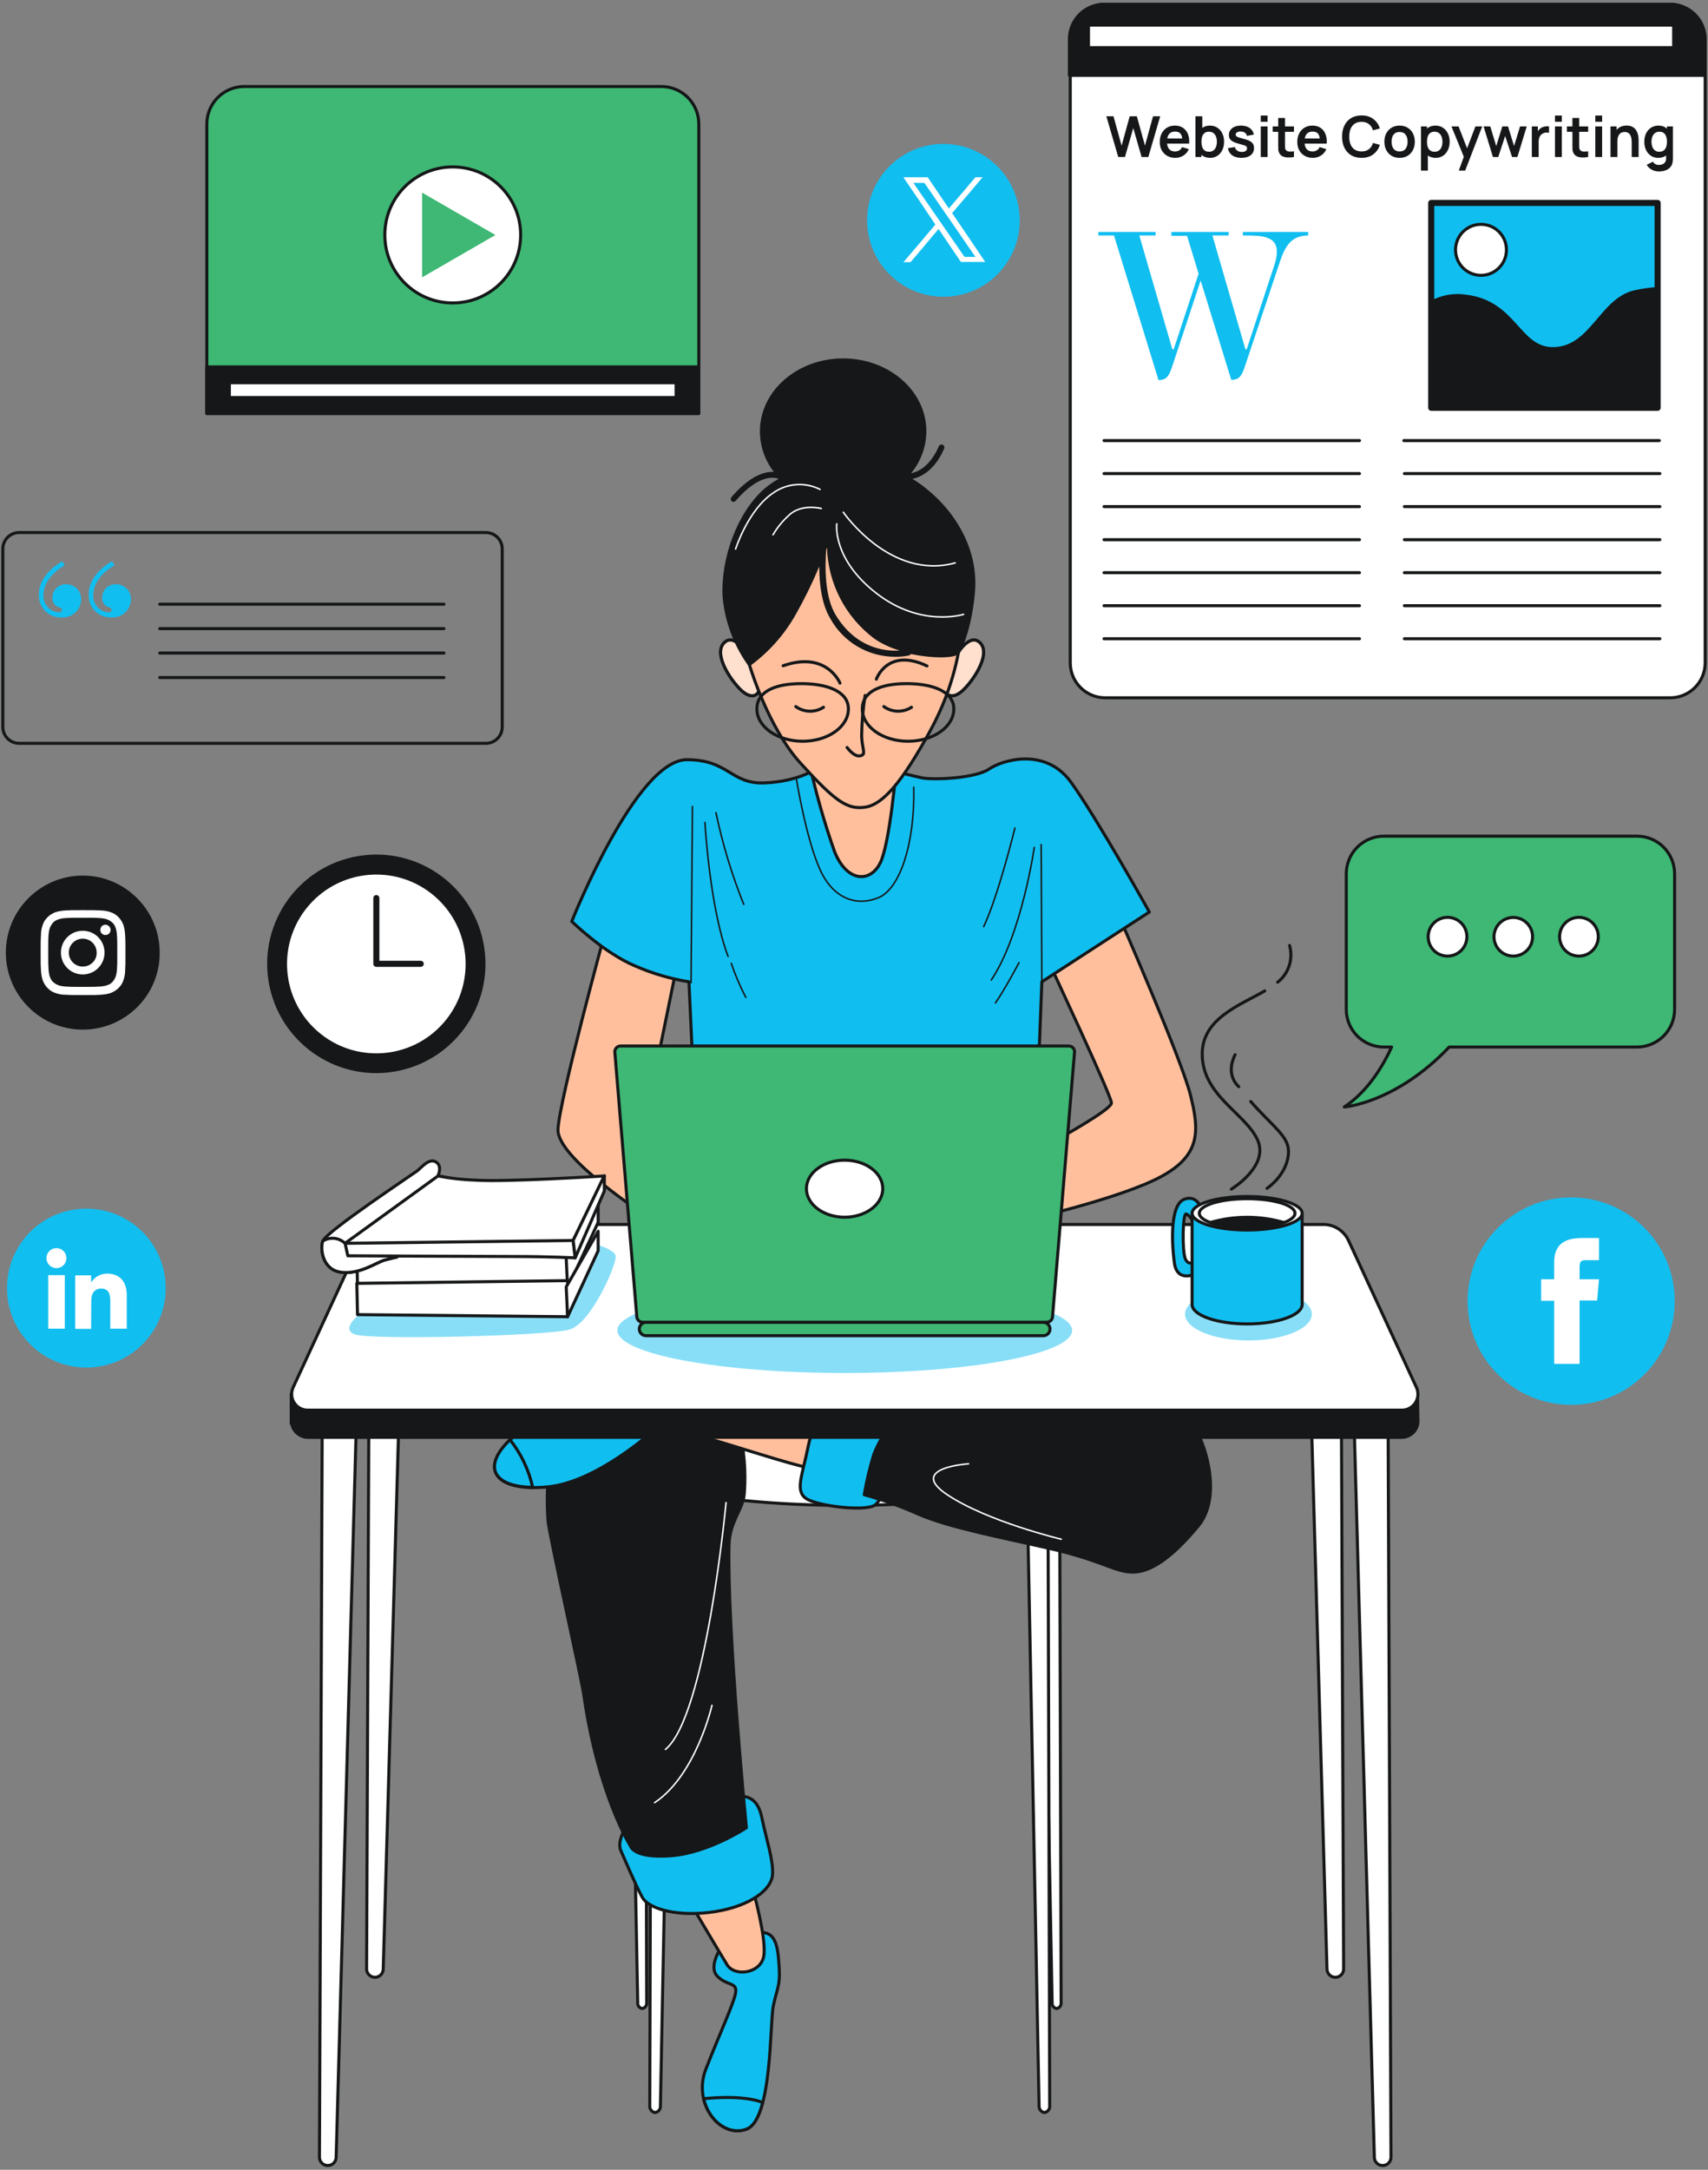 <svg xmlns="http://www.w3.org/2000/svg" width="604" height="767" viewBox="0 0 604 767" fill="none"><rect x="0" y="0" width="604" height="767" fill="#808080" stroke="none"/><path d="M590.641 1.5H390.835C384.01 1.5 378.477 7.037 378.477 13.868V234.295C378.477 241.126 384.01 246.663 390.835 246.663H590.641C597.466 246.663 602.999 241.126 602.999 234.295V13.868C602.999 7.037 597.466 1.5 590.641 1.5Z" fill="white" stroke="#151718" stroke-width="1.074" stroke-linecap="round" stroke-linejoin="round"></path><path d="M395.444 55.5L391.234 41.1H393.764L396.634 51.5L399.494 41.12L402.024 41.1L404.894 51.5L407.754 41.1H410.284L406.084 55.5H403.704L400.754 45.26L397.824 55.5H395.444ZM415.634 55.8C414.541 55.8 413.581 55.563 412.754 55.09C411.928 54.617 411.281 53.96 410.814 53.12C410.354 52.28 410.124 51.313 410.124 50.22C410.124 49.04 410.351 48.017 410.804 47.15C411.258 46.277 411.888 45.6 412.694 45.12C413.501 44.64 414.434 44.4 415.494 44.4C416.614 44.4 417.564 44.663 418.344 45.19C419.131 45.71 419.714 46.447 420.094 47.4C420.474 48.353 420.618 49.477 420.524 50.77H418.134V49.89C418.128 48.717 417.921 47.86 417.514 47.32C417.108 46.78 416.468 46.51 415.594 46.51C414.608 46.51 413.874 46.817 413.394 47.43C412.914 48.037 412.674 48.927 412.674 50.1C412.674 51.193 412.914 52.04 413.394 52.64C413.874 53.24 414.574 53.54 415.494 53.54C416.088 53.54 416.598 53.41 417.024 53.15C417.458 52.883 417.791 52.5 418.024 52L420.404 52.72C419.991 53.693 419.351 54.45 418.484 54.99C417.624 55.53 416.674 55.8 415.634 55.8ZM411.914 50.77V48.95H419.344V50.77H411.914ZM427.945 55.8C426.892 55.8 426.009 55.55 425.295 55.05C424.582 54.55 424.045 53.87 423.685 53.01C423.325 52.143 423.145 51.173 423.145 50.1C423.145 49.013 423.325 48.04 423.685 47.18C424.045 46.32 424.572 45.643 425.265 45.15C425.965 44.65 426.829 44.4 427.855 44.4C428.875 44.4 429.759 44.65 430.505 45.15C431.259 45.643 431.842 46.32 432.255 47.18C432.669 48.033 432.875 49.007 432.875 50.1C432.875 51.18 432.672 52.15 432.265 53.01C431.859 53.87 431.285 54.55 430.545 55.05C429.805 55.55 428.939 55.8 427.945 55.8ZM422.735 55.5V41.1H425.165V47.92H424.865V55.5H422.735ZM427.575 53.64C428.202 53.64 428.719 53.483 429.125 53.17C429.532 52.857 429.832 52.433 430.025 51.9C430.225 51.36 430.325 50.76 430.325 50.1C430.325 49.447 430.225 48.853 430.025 48.32C429.825 47.78 429.515 47.353 429.095 47.04C428.675 46.72 428.142 46.56 427.495 46.56C426.882 46.56 426.382 46.71 425.995 47.01C425.609 47.303 425.322 47.717 425.135 48.25C424.955 48.777 424.865 49.393 424.865 50.1C424.865 50.8 424.955 51.417 425.135 51.95C425.322 52.483 425.612 52.9 426.005 53.2C426.405 53.493 426.929 53.64 427.575 53.64ZM438.996 55.8C437.662 55.8 436.579 55.5 435.746 54.9C434.912 54.3 434.406 53.457 434.226 52.37L436.686 51.99C436.812 52.523 437.092 52.943 437.526 53.25C437.959 53.557 438.506 53.71 439.166 53.71C439.746 53.71 440.192 53.597 440.506 53.37C440.826 53.137 440.986 52.82 440.986 52.42C440.986 52.173 440.926 51.977 440.806 51.83C440.692 51.677 440.439 51.53 440.046 51.39C439.652 51.25 439.049 51.073 438.236 50.86C437.329 50.62 436.609 50.363 436.076 50.09C435.542 49.81 435.159 49.48 434.926 49.1C434.692 48.72 434.576 48.26 434.576 47.72C434.576 47.047 434.752 46.46 435.106 45.96C435.459 45.46 435.952 45.077 436.586 44.81C437.219 44.537 437.966 44.4 438.826 44.4C439.666 44.4 440.409 44.53 441.056 44.79C441.709 45.05 442.236 45.42 442.636 45.9C443.036 46.38 443.282 46.943 443.376 47.59L440.916 48.03C440.856 47.57 440.646 47.207 440.286 46.94C439.932 46.673 439.459 46.523 438.866 46.49C438.299 46.457 437.842 46.543 437.496 46.75C437.149 46.95 436.976 47.233 436.976 47.6C436.976 47.807 437.046 47.983 437.186 48.13C437.326 48.277 437.606 48.423 438.026 48.57C438.452 48.717 439.086 48.897 439.926 49.11C440.786 49.33 441.472 49.583 441.986 49.87C442.506 50.15 442.879 50.487 443.106 50.88C443.339 51.273 443.456 51.75 443.456 52.31C443.456 53.397 443.059 54.25 442.266 54.87C441.479 55.49 440.389 55.8 438.996 55.8ZM445.846 43.06V40.85H448.256V43.06H445.846ZM445.846 55.5V44.7H448.256V55.5H445.846ZM457.582 55.5C456.868 55.633 456.168 55.69 455.482 55.67C454.802 55.657 454.192 55.533 453.652 55.3C453.112 55.06 452.702 54.683 452.422 54.17C452.175 53.703 452.045 53.227 452.032 52.74C452.018 52.253 452.012 51.703 452.012 51.09V41.7H454.412V50.95C454.412 51.383 454.415 51.763 454.422 52.09C454.435 52.417 454.505 52.683 454.632 52.89C454.872 53.29 455.255 53.513 455.782 53.56C456.308 53.607 456.908 53.58 457.582 53.48V55.5ZM450.052 46.59V44.7H457.582V46.59H450.052ZM464.267 55.8C463.174 55.8 462.214 55.563 461.387 55.09C460.56 54.617 459.914 53.96 459.447 53.12C458.987 52.28 458.757 51.313 458.757 50.22C458.757 49.04 458.984 48.017 459.437 47.15C459.89 46.277 460.52 45.6 461.327 45.12C462.134 44.64 463.067 44.4 464.127 44.4C465.247 44.4 466.197 44.663 466.977 45.19C467.764 45.71 468.347 46.447 468.727 47.4C469.107 48.353 469.25 49.477 469.157 50.77H466.767V49.89C466.76 48.717 466.554 47.86 466.147 47.32C465.74 46.78 465.1 46.51 464.227 46.51C463.24 46.51 462.507 46.817 462.027 47.43C461.547 48.037 461.307 48.927 461.307 50.1C461.307 51.193 461.547 52.04 462.027 52.64C462.507 53.24 463.207 53.54 464.127 53.54C464.72 53.54 465.23 53.41 465.657 53.15C466.09 52.883 466.424 52.5 466.657 52L469.037 52.72C468.624 53.693 467.984 54.45 467.117 54.99C466.257 55.53 465.307 55.8 464.267 55.8ZM460.547 50.77V48.95H467.977V50.77H460.547ZM481.482 55.8C480.042 55.8 478.809 55.487 477.782 54.86C476.756 54.227 475.966 53.347 475.412 52.22C474.866 51.093 474.592 49.787 474.592 48.3C474.592 46.813 474.866 45.507 475.412 44.38C475.966 43.253 476.756 42.377 477.782 41.75C478.809 41.117 480.042 40.8 481.482 40.8C483.142 40.8 484.526 41.217 485.632 42.05C486.739 42.877 487.516 43.993 487.962 45.4L485.532 46.07C485.252 45.13 484.776 44.397 484.102 43.87C483.429 43.337 482.556 43.07 481.482 43.07C480.516 43.07 479.709 43.287 479.062 43.72C478.422 44.153 477.939 44.763 477.612 45.55C477.292 46.33 477.129 47.247 477.122 48.3C477.122 49.353 477.282 50.273 477.602 51.06C477.929 51.84 478.416 52.447 479.062 52.88C479.709 53.313 480.516 53.53 481.482 53.53C482.556 53.53 483.429 53.263 484.102 52.73C484.776 52.197 485.252 51.463 485.532 50.53L487.962 51.2C487.516 52.607 486.739 53.727 485.632 54.56C484.526 55.387 483.142 55.8 481.482 55.8ZM494.928 55.8C493.848 55.8 492.904 55.557 492.098 55.07C491.291 54.583 490.664 53.913 490.218 53.06C489.778 52.2 489.558 51.213 489.558 50.1C489.558 48.967 489.784 47.973 490.238 47.12C490.691 46.267 491.321 45.6 492.128 45.12C492.934 44.64 493.868 44.4 494.928 44.4C496.014 44.4 496.961 44.643 497.768 45.13C498.574 45.617 499.201 46.29 499.648 47.15C500.094 48.003 500.318 48.987 500.318 50.1C500.318 51.22 500.091 52.21 499.638 53.07C499.191 53.923 498.564 54.593 497.758 55.08C496.951 55.56 496.008 55.8 494.928 55.8ZM494.928 53.54C495.888 53.54 496.601 53.22 497.068 52.58C497.534 51.94 497.768 51.113 497.768 50.1C497.768 49.053 497.531 48.22 497.058 47.6C496.584 46.973 495.874 46.66 494.928 46.66C494.281 46.66 493.748 46.807 493.328 47.1C492.914 47.387 492.608 47.79 492.408 48.31C492.208 48.823 492.108 49.42 492.108 50.1C492.108 51.147 492.344 51.983 492.818 52.61C493.298 53.23 494.001 53.54 494.928 53.54ZM507.711 55.8C506.658 55.8 505.774 55.55 505.061 55.05C504.348 54.55 503.811 53.87 503.451 53.01C503.091 52.143 502.911 51.173 502.911 50.1C502.911 49.013 503.091 48.04 503.451 47.18C503.811 46.32 504.338 45.643 505.031 45.15C505.731 44.65 506.594 44.4 507.621 44.4C508.641 44.4 509.524 44.65 510.271 45.15C511.024 45.643 511.608 46.32 512.021 47.18C512.434 48.033 512.641 49.007 512.641 50.1C512.641 51.18 512.438 52.15 512.031 53.01C511.624 53.87 511.051 54.55 510.311 55.05C509.571 55.55 508.704 55.8 507.711 55.8ZM502.501 60.3V44.7H504.631V52.28H504.931V60.3H502.501ZM507.341 53.64C507.968 53.64 508.484 53.483 508.891 53.17C509.298 52.857 509.598 52.433 509.791 51.9C509.991 51.36 510.091 50.76 510.091 50.1C510.091 49.447 509.991 48.853 509.791 48.32C509.591 47.78 509.281 47.353 508.861 47.04C508.441 46.72 507.908 46.56 507.261 46.56C506.648 46.56 506.148 46.71 505.761 47.01C505.374 47.303 505.088 47.717 504.901 48.25C504.721 48.777 504.631 49.393 504.631 50.1C504.631 50.8 504.721 51.417 504.901 51.95C505.088 52.483 505.378 52.9 505.771 53.2C506.171 53.493 506.694 53.64 507.341 53.64ZM515.875 60.3L517.955 54.59L517.995 56.27L513.285 44.7H515.795L519.135 53.26H518.495L521.745 44.7H524.155L518.135 60.3H515.875ZM527.946 55.5L524.646 44.68L527.006 44.7L529.116 51.63L531.256 44.7H533.286L535.416 51.63L537.536 44.7H539.896L536.596 55.5H534.716L532.266 48.07L529.826 55.5H527.946ZM541.701 55.5V44.7H543.831V47.33L543.571 46.99C543.704 46.63 543.881 46.303 544.101 46.01C544.327 45.71 544.597 45.463 544.911 45.27C545.177 45.09 545.471 44.95 545.791 44.85C546.117 44.743 546.451 44.68 546.791 44.66C547.131 44.633 547.461 44.647 547.781 44.7V46.95C547.461 46.857 547.091 46.827 546.671 46.86C546.257 46.893 545.884 47.01 545.551 47.21C545.217 47.39 544.944 47.62 544.731 47.9C544.524 48.18 544.371 48.5 544.271 48.86C544.171 49.213 544.121 49.597 544.121 50.01V55.5H541.701ZM549.889 43.06V40.85H552.299V43.06H549.889ZM549.889 55.5V44.7H552.299V55.5H549.889ZM561.625 55.5C560.911 55.633 560.211 55.69 559.525 55.67C558.845 55.657 558.235 55.533 557.695 55.3C557.155 55.06 556.745 54.683 556.465 54.17C556.218 53.703 556.088 53.227 556.075 52.74C556.061 52.253 556.055 51.703 556.055 51.09V41.7H558.455V50.95C558.455 51.383 558.458 51.763 558.465 52.09C558.478 52.417 558.548 52.683 558.675 52.89C558.915 53.29 559.298 53.513 559.825 53.56C560.351 53.607 560.951 53.58 561.625 53.48V55.5ZM554.095 46.59V44.7H561.625V46.59H554.095ZM564.147 43.06V40.85H566.557V43.06H564.147ZM564.147 55.5V44.7H566.557V55.5H564.147ZM577.022 55.5V50.3C577.022 49.96 576.999 49.583 576.952 49.17C576.906 48.757 576.796 48.36 576.622 47.98C576.456 47.593 576.202 47.277 575.862 47.03C575.529 46.783 575.076 46.66 574.502 46.66C574.196 46.66 573.892 46.71 573.592 46.81C573.292 46.91 573.019 47.083 572.772 47.33C572.532 47.57 572.339 47.903 572.192 48.33C572.046 48.75 571.972 49.29 571.972 49.95L570.542 49.34C570.542 48.42 570.719 47.587 571.072 46.84C571.432 46.093 571.959 45.5 572.652 45.06C573.346 44.613 574.199 44.39 575.212 44.39C576.012 44.39 576.672 44.523 577.192 44.79C577.712 45.057 578.126 45.397 578.432 45.81C578.739 46.223 578.966 46.663 579.112 47.13C579.259 47.597 579.352 48.04 579.392 48.46C579.439 48.873 579.462 49.21 579.462 49.47V55.5H577.022ZM569.532 55.5V44.7H571.682V48.05H571.972V55.5H569.532ZM586.612 60.6C586.012 60.6 585.435 60.507 584.882 60.32C584.335 60.133 583.842 59.863 583.402 59.51C582.962 59.163 582.602 58.743 582.322 58.25L584.542 57.15C584.749 57.543 585.039 57.833 585.412 58.02C585.792 58.213 586.195 58.31 586.622 58.31C587.122 58.31 587.569 58.22 587.962 58.04C588.355 57.867 588.659 57.607 588.872 57.26C589.092 56.92 589.195 56.493 589.182 55.98V52.91H589.482V44.7H591.592V56.02C591.592 56.293 591.579 56.553 591.552 56.8C591.532 57.053 591.495 57.3 591.442 57.54C591.282 58.24 590.975 58.813 590.522 59.26C590.069 59.713 589.505 60.05 588.832 60.27C588.165 60.49 587.425 60.6 586.612 60.6ZM586.402 55.8C585.409 55.8 584.542 55.55 583.802 55.05C583.062 54.55 582.489 53.87 582.082 53.01C581.675 52.15 581.472 51.18 581.472 50.1C581.472 49.007 581.675 48.033 582.082 47.18C582.495 46.32 583.079 45.643 583.832 45.15C584.585 44.65 585.472 44.4 586.492 44.4C587.519 44.4 588.379 44.65 589.072 45.15C589.772 45.643 590.302 46.32 590.662 47.18C591.022 48.04 591.202 49.013 591.202 50.1C591.202 51.173 591.022 52.143 590.662 53.01C590.302 53.87 589.765 54.55 589.052 55.05C588.339 55.55 587.455 55.8 586.402 55.8ZM586.772 53.64C587.419 53.64 587.939 53.493 588.332 53.2C588.732 52.9 589.022 52.483 589.202 51.95C589.389 51.417 589.482 50.8 589.482 50.1C589.482 49.393 589.389 48.777 589.202 48.25C589.022 47.717 588.739 47.303 588.352 47.01C587.965 46.71 587.465 46.56 586.852 46.56C586.205 46.56 585.672 46.72 585.252 47.04C584.832 47.353 584.522 47.78 584.322 48.32C584.122 48.853 584.022 49.447 584.022 50.1C584.022 50.76 584.119 51.36 584.312 51.9C584.512 52.433 584.815 52.857 585.222 53.17C585.629 53.483 586.145 53.64 586.772 53.64Z" fill="#151718"></path><path d="M390.53 1.5H590.316C593.577 1.5 596.705 2.797 599.011 5.105C601.317 7.412 602.613 10.543 602.613 13.806V26.646H378.172V13.868C378.164 12.242 378.478 10.63 379.096 9.125C379.714 7.621 380.624 6.255 381.774 5.104C382.923 3.954 384.288 3.044 385.791 2.425C387.295 1.806 388.905 1.492 390.53 1.5Z" fill="#151718" stroke="#151718" stroke-width="1.074" stroke-linecap="round" stroke-linejoin="round"></path><path d="M390.414 155.74H480.756" stroke="#151718" stroke-width="1.074" stroke-linecap="round" stroke-linejoin="round"></path><path d="M390.414 167.41H480.756" stroke="#151718" stroke-width="1.074" stroke-linecap="round" stroke-linejoin="round"></path><path d="M390.414 179.081H480.756" stroke="#151718" stroke-width="1.074" stroke-linecap="round" stroke-linejoin="round"></path><path d="M390.414 190.772H480.756" stroke="#151718" stroke-width="1.074" stroke-linecap="round" stroke-linejoin="round"></path><path d="M390.414 202.442H480.756" stroke="#151718" stroke-width="1.074" stroke-linecap="round" stroke-linejoin="round"></path><path d="M390.414 214.113H480.756" stroke="#151718" stroke-width="1.074" stroke-linecap="round" stroke-linejoin="round"></path><path d="M390.414 225.784H480.756" stroke="#151718" stroke-width="1.074" stroke-linecap="round" stroke-linejoin="round"></path><path d="M496.438 155.74H586.779" stroke="#151718" stroke-width="1.074" stroke-linecap="round" stroke-linejoin="round"></path><path d="M496.633 167.41H586.975" stroke="#151718" stroke-width="1.074" stroke-linecap="round" stroke-linejoin="round"></path><path d="M496.633 179.081H586.975" stroke="#151718" stroke-width="1.074" stroke-linecap="round" stroke-linejoin="round"></path><path d="M496.633 190.772H586.975" stroke="#151718" stroke-width="1.074" stroke-linecap="round" stroke-linejoin="round"></path><path d="M496.633 202.442H586.975" stroke="#151718" stroke-width="1.074" stroke-linecap="round" stroke-linejoin="round"></path><path d="M496.633 214.113H586.975" stroke="#151718" stroke-width="1.074" stroke-linecap="round" stroke-linejoin="round"></path><path d="M496.633 225.784H586.975" stroke="#151718" stroke-width="1.074" stroke-linecap="round" stroke-linejoin="round"></path><path d="M450.834 93.15C451.28 91.764 451.515 90.319 451.531 88.863C451.531 83.55 446.141 83.243 440.853 83.243H439.521V81.992H462.598V83.243C456.593 83.243 454.4 87.078 452.535 92.76L440.238 129.494C439.316 132.222 438.537 134.253 435.647 134.253H435.401L424.58 99.159L414.517 129.576C413.574 132.304 412.795 134.335 409.906 134.335H409.68L393.94 83.243H388.406V81.992H408.655V83.243H402.896L414.578 123.485H415.05L423.863 96.759L419.764 83.345H414.23V81.992H434.499V83.243H428.74L440.423 123.485H440.873L450.834 93.15Z" fill="#11BEF0"></path><path d="M586.184 71.728H506.117V144.153H586.184V71.728Z" fill="#11BEF0" stroke="#151718" stroke-width="2.147" stroke-linecap="round" stroke-linejoin="round"></path><path d="M586.188 102.005C583.503 102.158 580.834 102.531 578.21 103.118C566.048 105.768 562.871 123.239 549.12 123.239C536.941 123.239 535.899 106.828 518.442 104.708C514.194 104.039 509.845 104.81 506.086 106.899V144.154H586.188V102.005Z" fill="#151718" stroke="#151718" stroke-width="1.074" stroke-linecap="round" stroke-linejoin="round"></path><path d="M532.723 88.297C532.727 90.08 532.201 91.825 531.213 93.309C530.226 94.793 528.82 95.951 527.174 96.635C525.528 97.319 523.717 97.499 521.969 97.152C520.221 96.805 518.615 95.946 517.355 94.685C516.095 93.424 515.238 91.817 514.891 90.068C514.544 88.319 514.724 86.506 515.407 84.859C516.091 83.212 517.248 81.805 518.731 80.817C520.214 79.828 521.957 79.302 523.739 79.306C526.121 79.306 528.407 80.253 530.092 81.939C531.777 83.625 532.723 85.912 532.723 88.297Z" fill="white" stroke="#151718" stroke-width="1.074" stroke-linecap="round" stroke-linejoin="round"></path><path d="M591.852 8.863H384.914V16.842H591.852V8.863Z" fill="white" stroke="#151718" stroke-width="1.074" stroke-linecap="round" stroke-linejoin="round"></path><path d="M578.949 295.581H489.365C485.843 295.581 482.465 296.981 479.974 299.474C477.484 301.966 476.085 305.347 476.085 308.872V356.826C476.085 360.351 477.484 363.731 479.974 366.224C482.465 368.716 485.843 370.117 489.365 370.117H492.112C489.324 376.27 483.914 385.705 475.367 391.304C475.367 391.304 493.546 390.032 512.484 370.117H578.908C582.43 370.117 585.808 368.716 588.299 366.224C590.789 363.731 592.189 360.351 592.189 356.826V308.872C592.189 305.354 590.795 301.98 588.313 299.488C585.831 296.997 582.464 295.592 578.949 295.581Z" fill="#3EB874" stroke="#151718" stroke-width="1.074" stroke-linecap="round" stroke-linejoin="round"></path><path d="M518.738 331.146C518.742 329.79 518.343 328.462 517.592 327.333C516.842 326.203 515.773 325.322 514.521 324.801C513.27 324.28 511.892 324.142 510.562 324.406C509.232 324.67 508.01 325.323 507.052 326.282C506.093 327.241 505.441 328.464 505.177 329.794C504.914 331.125 505.051 332.504 505.572 333.757C506.093 335.01 506.973 336.079 508.102 336.83C509.231 337.582 510.557 337.98 511.913 337.976C513.721 337.971 515.454 337.25 516.733 335.97C518.011 334.69 518.732 332.956 518.738 331.146Z" fill="white" stroke="#151718" stroke-width="1.074" stroke-linecap="round" stroke-linejoin="round"></path><path d="M541.97 331.146C541.97 329.796 541.57 328.475 540.82 327.352C540.07 326.229 539.004 325.353 537.757 324.836C536.51 324.319 535.138 324.184 533.814 324.448C532.49 324.711 531.274 325.362 530.319 326.317C529.365 327.272 528.715 328.489 528.451 329.814C528.188 331.139 528.323 332.512 528.84 333.76C529.356 335.008 530.231 336.075 531.354 336.825C532.476 337.576 533.795 337.976 535.145 337.976C536.954 337.971 538.686 337.25 539.965 335.97C541.244 334.69 541.965 332.956 541.97 331.146Z" fill="white" stroke="#151718" stroke-width="1.074" stroke-linecap="round" stroke-linejoin="round"></path><path d="M565.206 331.146C565.21 329.791 564.812 328.464 564.063 327.335C563.313 326.206 562.245 325.324 560.995 324.803C559.744 324.281 558.367 324.143 557.038 324.405C555.709 324.667 554.487 325.317 553.528 326.275C552.568 327.232 551.914 328.452 551.649 329.782C551.383 331.111 551.517 332.49 552.035 333.743C552.552 334.996 553.43 336.067 554.556 336.821C555.682 337.574 557.006 337.976 558.361 337.976C560.171 337.971 561.906 337.25 563.188 335.971C564.47 334.692 565.195 332.958 565.206 331.146Z" fill="white" stroke="#151718" stroke-width="1.074" stroke-linecap="round" stroke-linejoin="round"></path><path d="M86.319 30.584H233.883C237.394 30.584 240.762 31.98 243.245 34.465C245.728 36.949 247.122 40.319 247.122 43.834V146.202H73.141V43.834C73.141 40.33 74.527 36.969 76.997 34.486C79.466 32.003 82.818 30.6 86.319 30.584Z" fill="#3EB874" stroke="#151718" stroke-width="1.074" stroke-linecap="round" stroke-linejoin="round"></path><path d="M247.04 129.691H73.141V146.141H247.04V129.691Z" fill="#151718" stroke="#151718" stroke-width="1.074" stroke-linecap="round" stroke-linejoin="round"></path><path d="M239.085 135.311H81.109V140.52H239.085V135.311Z" fill="white" stroke="#151718" stroke-width="1.074" stroke-linecap="round" stroke-linejoin="round"></path><path d="M160.098 107.088C173.364 107.088 184.118 96.326 184.118 83.05C184.118 69.774 173.364 59.011 160.098 59.011C146.832 59.011 136.078 69.774 136.078 83.05C136.078 96.326 146.832 107.088 160.098 107.088Z" fill="white" stroke="#151718" stroke-width="1.074" stroke-linecap="round" stroke-linejoin="round"></path><path d="M149.266 68.097L175.192 83.07L149.266 98.043V68.097Z" fill="#3EB874"></path><path d="M171.826 188.249H6.78C3.588 188.249 1 190.839 1 194.033V256.98C1 260.174 3.588 262.764 6.78 262.764H171.826C175.018 262.764 177.605 260.174 177.605 256.98V194.033C177.605 190.839 175.018 188.249 171.826 188.249Z" stroke="#151718" stroke-width="1.074" stroke-linecap="round" stroke-linejoin="round"></path><path d="M22.041 198.401L22.902 199.837C19.008 202.011 15.38 205.826 15.38 210.298C15.33 211.066 15.434 211.836 15.685 212.563C15.937 213.291 16.331 213.961 16.844 214.534C17.358 215.107 17.98 215.571 18.676 215.901C19.371 216.23 20.125 216.417 20.893 216.451C21.467 216.451 21.856 216.164 21.856 215.589C21.856 215.015 21.569 214.83 20.996 214.728C20.222 214.518 19.547 214.04 19.093 213.379C18.639 212.717 18.434 211.916 18.516 211.118C18.531 210.481 18.675 209.854 18.939 209.275C19.204 208.695 19.584 208.176 20.056 207.748C20.527 207.32 21.081 206.993 21.683 206.786C22.285 206.579 22.923 206.497 23.557 206.544C24.248 206.546 24.931 206.687 25.566 206.959C26.201 207.23 26.776 207.626 27.255 208.123C27.735 208.62 28.11 209.208 28.358 209.853C28.607 210.498 28.724 211.186 28.702 211.877C28.692 212.745 28.507 213.602 28.159 214.397C27.81 215.192 27.305 215.909 26.674 216.504C26.043 217.099 25.298 217.561 24.484 217.862C23.671 218.163 22.805 218.297 21.938 218.256C20.861 218.325 19.781 218.168 18.769 217.793C17.756 217.419 16.834 216.836 16.061 216.082C15.288 215.327 14.682 214.419 14.282 213.416C13.883 212.412 13.698 211.336 13.74 210.256C13.679 205.067 17.675 200.883 22.041 198.401ZM39.646 198.401L40.507 199.837C36.592 202.011 32.985 205.826 32.985 210.298C32.932 211.066 33.034 211.838 33.285 212.566C33.535 213.295 33.929 213.966 34.443 214.54C34.957 215.113 35.581 215.578 36.277 215.906C36.974 216.234 37.729 216.42 38.498 216.451C39.072 216.451 39.462 216.164 39.462 215.589C39.462 215.015 39.175 214.83 38.601 214.728C37.827 214.518 37.153 214.04 36.698 213.379C36.244 212.717 36.039 211.916 36.121 211.118C36.133 210.48 36.275 209.852 36.539 209.271C36.803 208.69 37.182 208.17 37.654 207.741C38.127 207.313 38.682 206.985 39.285 206.78C39.888 206.574 40.527 206.494 41.163 206.544C41.853 206.546 42.536 206.687 43.171 206.959C43.806 207.23 44.381 207.626 44.861 208.123C45.34 208.62 45.715 209.208 45.964 209.853C46.212 210.498 46.329 211.186 46.307 211.877C46.294 212.744 46.107 213.6 45.758 214.394C45.409 215.187 44.904 215.903 44.273 216.497C43.642 217.092 42.899 217.554 42.086 217.856C41.274 218.158 40.409 218.294 39.544 218.256C38.467 218.322 37.389 218.163 36.378 217.787C35.367 217.411 34.445 216.828 33.673 216.074C32.901 215.321 32.295 214.414 31.894 213.412C31.493 212.41 31.306 211.335 31.346 210.256C31.264 205.067 35.26 200.883 39.646 198.401Z" fill="#11BEF0"></path><path d="M56.484 213.58H156.992" stroke="#151718" stroke-width="1.074" stroke-linecap="round" stroke-linejoin="round"></path><path d="M56.484 222.215H156.992" stroke="#151718" stroke-width="1.074" stroke-linecap="round" stroke-linejoin="round"></path><path d="M56.484 230.85H156.992" stroke="#151718" stroke-width="1.074" stroke-linecap="round" stroke-linejoin="round"></path><path d="M56.484 239.505H156.992" stroke="#151718" stroke-width="1.074" stroke-linecap="round" stroke-linejoin="round"></path><path d="M139.207 378.3C159.952 374.911 174.024 355.334 170.638 334.574C167.252 313.813 147.69 299.73 126.945 303.118C106.2 306.507 92.128 326.084 95.514 346.845C98.9 367.606 118.462 381.689 139.207 378.3Z" fill="#151718" stroke="#151718" stroke-width="1.074" stroke-linecap="round" stroke-linejoin="round"></path><path d="M157.212 361.961C168.916 348.623 167.6 328.316 154.273 316.603C140.946 304.89 120.654 306.207 108.95 319.544C97.246 332.881 98.562 353.189 111.889 364.902C125.216 376.615 145.508 375.298 157.212 361.961Z" fill="white" stroke="#151718" stroke-width="1.074" stroke-linecap="round" stroke-linejoin="round"></path><path d="M133.086 317.466V340.704H148.785" stroke="#151718" stroke-width="2.147" stroke-linecap="round" stroke-linejoin="round"></path><path d="M371.211 340.787C371.211 340.787 393.039 387.408 393.039 389.869C393.039 392.331 373.671 402.873 369.982 405.088C367.121 406.719 364.172 408.192 361.148 409.498L363.362 431.096C363.362 431.096 396.707 423.486 410.685 415.877C424.662 408.267 424.171 399.673 420.932 386.916C417.694 374.158 396.154 324.851 396.154 324.851L371.211 340.787Z" fill="#FFBF9D"></path><path d="M371.211 340.787C371.211 340.787 393.039 387.408 393.039 389.869C393.039 392.331 373.671 402.873 369.982 405.088C367.121 406.719 364.172 408.192 361.148 409.498L363.362 431.096C363.362 431.096 396.707 423.486 410.685 415.877C424.662 408.267 424.171 399.673 420.932 386.916C417.694 374.158 396.154 324.851 396.154 324.851L371.211 340.787Z" stroke="#151718" stroke-width="1.074" stroke-linecap="round" stroke-linejoin="round"></path><path d="M213.721 330.49C213.721 330.49 197.797 388.884 197.325 399.201C196.854 409.518 228.949 429.864 230.117 431.095C231.286 432.325 228.293 395.611 228.293 395.611L239.176 342.284L213.721 330.49Z" fill="#FFBF9D"></path><path d="M213.721 330.49C213.721 330.49 197.797 388.884 197.325 399.201C196.854 409.518 228.949 429.864 230.117 431.095C231.286 432.325 228.293 395.611 228.293 395.611L239.176 342.284L213.721 330.49Z" stroke="#151718" stroke-width="1.074" stroke-linecap="round" stroke-linejoin="round"></path><path d="M288.5 271.831C288.5 271.831 282.351 276.261 270.362 276.753C258.372 277.246 257.798 268.549 242.898 268.549C224.842 268.549 202.195 325.712 202.195 325.712C202.195 325.712 213.468 336.767 224.514 341.423C230.625 344.102 237.05 345.998 243.636 347.064L245.358 384.619H366.975L368.43 347.064L406.448 322.389C406.448 322.389 387.798 289.019 378.739 276.507C369.68 263.996 354.452 268.652 349.8 271.831C345.148 275.01 331.355 275.769 326.272 275.03C319.641 273.562 313.088 271.761 306.638 269.636C306.638 269.636 298.809 263.114 288.5 271.831Z" fill="#11BEF0" stroke="#151718" stroke-width="1.074" stroke-linecap="round" stroke-linejoin="round"></path><path d="M244.867 285.08L244.375 347.412" stroke="#151718" stroke-width="0.537" stroke-linecap="round" stroke-linejoin="round"></path><path d="M249.281 290.741C249.281 290.741 251.003 321.158 257.479 338.1" stroke="#151718" stroke-width="0.537" stroke-linecap="round" stroke-linejoin="round"></path><path d="M258.602 340.541C260 344.676 261.72 348.694 263.746 352.56" stroke="#151718" stroke-width="0.537" stroke-linecap="round" stroke-linejoin="round"></path><path d="M253.188 287.295C255.514 298.356 258.799 309.192 263.005 319.682" stroke="#151718" stroke-width="0.537" stroke-linecap="round" stroke-linejoin="round"></path><path d="M358.906 292.69C358.906 292.69 353.024 316.749 347.859 327.558" stroke="#151718" stroke-width="0.537" stroke-linecap="round" stroke-linejoin="round"></path><path d="M368.434 347.166L368.188 298.576" stroke="#151718" stroke-width="0.537" stroke-linecap="round" stroke-linejoin="round"></path><path d="M365.754 299.561C365.754 299.561 361.327 330.327 350.547 346.428" stroke="#151718" stroke-width="0.537" stroke-linecap="round" stroke-linejoin="round"></path><path d="M360.357 340.295C360.357 340.295 355.438 349.627 352.016 354.529" stroke="#151718" stroke-width="0.537" stroke-linecap="round" stroke-linejoin="round"></path><path d="M281.648 275.522C281.648 275.522 285.092 296.628 289.99 307.416C294.888 318.205 303.476 320.42 310.833 317.241C318.191 314.062 323.581 298.33 323.13 278.271" stroke="#151718" stroke-width="0.537" stroke-linecap="round" stroke-linejoin="round"></path><path d="M264.235 231.342C264.235 231.342 259.562 223.261 255.893 227.425C252.225 231.589 258.845 241.167 262.513 244.346C266.182 247.525 268.887 245.577 268.662 242.152C268.436 238.726 264.235 231.342 264.235 231.342Z" fill="#FFBF9D" stroke="#151718" stroke-width="1.074" stroke-linecap="round" stroke-linejoin="round"></path><path opacity="0.5" d="M264.235 231.342C264.235 231.342 259.562 223.261 255.893 227.425C252.225 231.589 258.845 241.167 262.513 244.346C266.182 247.525 268.887 245.577 268.662 242.152C268.436 238.726 264.235 231.342 264.235 231.342Z" fill="white"></path><path d="M264.235 231.342C264.235 231.342 259.562 223.261 255.893 227.425C252.225 231.589 258.845 241.167 262.513 244.346C266.182 247.525 268.887 245.577 268.662 242.152C268.436 238.726 264.235 231.342 264.235 231.342Z" stroke="#151718" stroke-width="1.074" stroke-linecap="round" stroke-linejoin="round"></path><path d="M338.411 231.342C338.411 231.342 343.063 223.261 346.753 227.425C350.442 231.589 343.801 241.167 340.133 244.346C336.464 247.525 333.738 245.577 333.984 242.152C334.23 238.726 338.411 231.342 338.411 231.342Z" fill="#FFBF9D" stroke="#151718" stroke-width="1.074" stroke-linecap="round" stroke-linejoin="round"></path><path opacity="0.5" d="M338.411 231.342C338.411 231.342 343.063 223.261 346.753 227.425C350.442 231.589 343.801 241.167 340.133 244.346C336.464 247.525 333.738 245.577 333.984 242.152C334.23 238.726 338.411 231.342 338.411 231.342Z" fill="white"></path><path d="M338.411 231.342C338.411 231.342 343.063 223.261 346.753 227.425C350.442 231.589 343.801 241.167 340.133 244.346C336.464 247.525 333.738 245.577 333.984 242.152C334.23 238.726 338.411 231.342 338.411 231.342Z" stroke="#151718" stroke-width="1.074" stroke-linecap="round" stroke-linejoin="round"></path><path d="M286.289 270.128C288.604 280.601 291.554 290.923 295.122 301.037C299.549 312.072 307.87 312.072 311.313 304.955C314.757 297.838 316.95 271.318 316.95 271.318C316.95 271.318 293.893 274.538 286.289 270.128Z" fill="#FFBF9D" stroke="#151718" stroke-width="1.074" stroke-linecap="round" stroke-linejoin="round"></path><path d="M264.729 234.049C264.729 234.049 271.103 256.611 283.175 269.881C295.246 283.152 299.571 286.29 305.986 285.326C312.401 284.362 319.226 276.014 328.776 258.662C338.327 241.31 339.024 227.999 339.823 226.768C340.622 225.537 337.774 201.007 324.124 190.444C310.474 179.881 295.185 175.245 281.945 186.772C268.705 198.299 260.303 217.108 264.729 234.049Z" fill="#FFBF9D"></path><path d="M264.729 234.049C264.729 234.049 271.103 256.611 283.175 269.881C295.246 283.152 299.571 286.29 305.986 285.326C312.401 284.362 319.226 276.014 328.776 258.662C338.327 241.31 339.024 227.999 339.823 226.768C340.622 225.537 337.774 201.007 324.124 190.444C310.474 179.881 295.185 175.245 281.945 186.772C268.705 198.299 260.303 217.108 264.729 234.049Z" stroke="#151718" stroke-width="1.074" stroke-linecap="round" stroke-linejoin="round"></path><path d="M305.929 245.823C305.168 250.614 304.757 255.453 304.699 260.304C304.945 265.206 306.421 266.683 304.207 267.175C301.994 267.667 299.555 264.221 299.555 264.221" stroke="#151718" stroke-width="1.074" stroke-linecap="round" stroke-linejoin="round"></path><path d="M281.406 249.761C282.827 250.788 284.525 251.361 286.277 251.405C288.029 251.449 289.753 250.962 291.223 250.007" stroke="#151718" stroke-width="1.074" stroke-linecap="round" stroke-linejoin="round"></path><path d="M312.547 249.761C313.964 250.786 315.659 251.359 317.407 251.402C319.155 251.446 320.876 250.96 322.343 250.007" stroke="#151718" stroke-width="1.074" stroke-linecap="round" stroke-linejoin="round"></path><path d="M297.051 241.495C297.051 241.495 292.378 229.948 276.945 235.342" stroke="#151718" stroke-width="1.074" stroke-linecap="round" stroke-linejoin="round"></path><path d="M309.906 240.08C309.906 240.08 313.821 228.779 327.798 235.404" stroke="#151718" stroke-width="1.074" stroke-linecap="round" stroke-linejoin="round"></path><path d="M300.018 250.602C300.018 256.919 292.783 262.026 283.847 262.026C274.911 262.026 267.656 256.919 267.656 250.602C267.656 244.285 274.42 241.659 283.355 241.659C292.291 241.659 300.018 244.305 300.018 250.602Z" stroke="#151718" stroke-width="1.074" stroke-linecap="round" stroke-linejoin="round"></path><path d="M337.299 250.602C337.299 256.919 330.044 262.026 321.108 262.026C312.172 262.026 304.938 256.919 304.938 250.602C304.938 244.285 311.68 241.659 320.616 241.659C329.552 241.659 337.299 244.305 337.299 250.602Z" stroke="#151718" stroke-width="1.074" stroke-linecap="round" stroke-linejoin="round"></path><path d="M130.645 447.36L129.641 696.01C129.641 696.793 129.952 697.545 130.505 698.099C131.059 698.652 131.809 698.964 132.592 698.964C133.355 698.964 134.089 698.666 134.636 698.134C135.183 697.601 135.501 696.876 135.523 696.113L142.614 447.709L130.645 447.36Z" fill="white" stroke="#151718" stroke-width="1.074" stroke-linecap="round" stroke-linejoin="round"></path><path d="M113.932 505.487L112.969 762.546C112.966 762.935 113.041 763.32 113.188 763.68C113.335 764.039 113.553 764.366 113.827 764.641C114.102 764.916 114.428 765.133 114.787 765.281C115.147 765.428 115.532 765.503 115.92 765.5C116.682 765.501 117.415 765.206 117.965 764.679C118.515 764.151 118.84 763.431 118.871 762.669L125.942 505.815L113.932 505.487Z" fill="white" stroke="#151718" stroke-width="1.074" stroke-linecap="round" stroke-linejoin="round"></path><path d="M474.144 447.36L475.148 696.01C475.151 696.397 475.077 696.781 474.931 697.139C474.785 697.497 474.569 697.823 474.297 698.097C474.025 698.372 473.701 698.59 473.344 698.738C472.987 698.887 472.604 698.964 472.217 698.964C471.452 698.964 470.717 698.667 470.166 698.135C469.615 697.603 469.293 696.878 469.266 696.113L462.195 447.709L474.144 447.36Z" fill="white" stroke="#151718" stroke-width="1.074" stroke-linecap="round" stroke-linejoin="round"></path><path d="M490.891 505.487L491.895 762.546C491.898 762.935 491.823 763.32 491.676 763.68C491.529 764.039 491.311 764.366 491.037 764.641C490.762 764.916 490.436 765.133 490.077 765.281C489.717 765.428 489.332 765.503 488.944 765.5C488.184 765.5 487.454 765.205 486.907 764.677C486.36 764.149 486.04 763.429 486.013 762.669L478.922 505.815L490.891 505.487Z" fill="white" stroke="#151718" stroke-width="1.074" stroke-linecap="round" stroke-linejoin="round"></path><path d="M230.382 516.173L229.788 744.333C229.723 744.903 229.881 745.475 230.229 745.93C230.576 746.385 231.087 746.688 231.653 746.774C232.205 746.697 232.708 746.413 233.058 745.979C233.408 745.544 233.58 744.993 233.538 744.436L237.986 516.44L230.382 516.173Z" fill="white" stroke="#151718" stroke-width="1.074" stroke-linecap="round" stroke-linejoin="round"></path><path d="M374.688 508.831L375.242 707.948C375.289 708.429 375.15 708.911 374.852 709.293C374.554 709.675 374.122 709.927 373.643 709.999C373.166 709.927 372.735 709.674 372.441 709.291C372.147 708.909 372.012 708.427 372.065 707.948L368.273 508.995L374.688 508.831Z" fill="white" stroke="#151718" stroke-width="1.074" stroke-linecap="round" stroke-linejoin="round"></path><path d="M228.141 508.831L228.695 707.948C228.742 708.429 228.603 708.911 228.305 709.293C228.008 709.675 227.575 709.927 227.096 709.999C226.619 709.927 226.188 709.674 225.894 709.291C225.6 708.909 225.465 708.427 225.518 707.948L221.727 508.995L228.141 508.831Z" fill="white" stroke="#151718" stroke-width="1.074" stroke-linecap="round" stroke-linejoin="round"></path><path d="M370.57 516.173L371.206 744.333C371.271 744.903 371.113 745.475 370.765 745.93C370.417 746.385 369.907 746.688 369.341 746.774C368.79 746.693 368.291 746.407 367.941 745.974C367.592 745.541 367.418 744.992 367.455 744.436L363.008 516.44L370.57 516.173Z" fill="white" stroke="#151718" stroke-width="1.074" stroke-linecap="round" stroke-linejoin="round"></path><path d="M299.476 532.151C349.846 532.151 390.679 522.812 390.679 511.291C390.679 499.771 349.846 490.432 299.476 490.432C249.106 490.432 208.273 499.771 208.273 511.291C208.273 522.812 249.106 532.151 299.476 532.151Z" fill="white" stroke="#151718" stroke-width="1.074" stroke-linecap="round" stroke-linejoin="round"></path><path d="M255.061 688.36C255.061 688.36 250.285 695.211 253.708 698.615C257.131 702.02 260.533 700.667 260.184 704.092C259.836 707.517 254.384 719.126 249.609 731.432C244.834 743.739 254.733 756.045 263.956 752.641C273.178 749.236 272.154 715.024 273.506 708.871C274.859 702.718 275.904 701.692 275.556 695.888C275.207 690.083 274.879 683.93 270.432 683.233C265.985 682.535 257.11 685.981 255.061 688.36Z" fill="#11BEF0" stroke="#151718" stroke-width="1.074" stroke-linecap="round" stroke-linejoin="round"></path><path d="M269.72 743.204C263.572 740.866 254.144 741.338 248.836 741.871C250.619 749.604 257.444 755.039 263.961 752.639C266.687 751.634 268.47 747.983 269.72 743.204Z" fill="#11BEF0" stroke="#151718" stroke-width="1.074" stroke-linecap="round" stroke-linejoin="round"></path><path d="M244.484 673.326C244.484 673.326 254.383 690.083 257.109 694.513C259.835 698.944 269.078 697.59 270.103 691.437C271.128 685.284 266.332 668.198 266.332 668.198L245.837 673.326H244.484Z" fill="#FFBF9D" stroke="#151718" stroke-width="1.074" stroke-linecap="round" stroke-linejoin="round"></path><path d="M220.922 646.661C220.922 646.661 218.175 651.112 219.549 654.189C220.922 657.265 224.672 666.147 227.07 670.597C229.468 675.048 240.392 677.776 253.017 675.725C265.642 673.674 272.835 667.849 273.184 662.721C273.532 657.594 271.134 650.764 269.413 642.559C267.691 634.355 263.264 634.704 257.116 634.704C250.967 634.704 226.045 641.882 220.922 646.661Z" fill="#11BEF0" stroke="#151718" stroke-width="1.074" stroke-linecap="round" stroke-linejoin="round"></path><path d="M257.804 546.16C257.988 537.75 262.846 533.607 263.215 527.844C263.793 520.224 263.163 512.561 261.349 505.138L252.004 492.36C225.114 492.709 205.849 493.16 205.542 493.263C204.517 493.591 203.82 499.416 203.144 504.195C203.144 504.195 191.728 505.651 193.778 537.443C194.064 541.873 205.583 593.129 206.423 598.975C211.547 634.684 222.962 652.569 222.962 652.569C222.962 652.569 223.987 657.02 237.309 655.994C250.631 654.968 263.952 646.087 263.952 646.087C263.952 646.087 257.107 576.577 257.804 546.16Z" fill="#151718" stroke="#151718" stroke-width="1.074" stroke-linecap="round" stroke-linejoin="round"></path><path d="M201.295 498.985C201.295 498.985 187.174 501.036 178.525 510.923C169.877 520.809 177.214 527.331 194.02 525.567C210.826 523.803 230.214 506.595 231.034 505.672C231.853 504.749 213.51 493.058 201.295 498.985Z" fill="#11BEF0" stroke="#151718" stroke-width="1.074" stroke-linecap="round" stroke-linejoin="round"></path><path d="M226.37 505.139C235.367 505.602 244.294 506.977 253.014 509.241C264.635 512.666 285.13 519.496 289.905 519.496C294.68 519.496 293.327 501.714 293.327 498.309C293.327 494.904 231.843 492.833 224.321 492.833C216.799 492.833 226.37 505.139 226.37 505.139Z" fill="#FFBF9D" stroke="#151718" stroke-width="1.074" stroke-linecap="round" stroke-linejoin="round"></path><path d="M293.318 498.308C293.318 498.308 287.846 501.036 285.796 511.291C283.747 521.547 281.021 527.023 285.12 529.751C289.219 532.479 306.988 534.53 309.714 531.802C312.44 529.074 319.962 515.394 321.335 506.512C322.708 497.631 293.318 498.308 293.318 498.308Z" fill="#11BEF0" stroke="#151718" stroke-width="1.074" stroke-linecap="round" stroke-linejoin="round"></path><path d="M316.541 501.713C313.364 505.362 310.828 509.523 309.04 514.02C307.591 518.727 306.448 523.523 305.617 528.377C312.156 530.171 318.548 532.461 324.739 535.228C335.683 540.007 354.129 543.432 371.877 547.534C389.626 551.636 394.422 555.738 400.57 555.738C406.719 555.738 414.241 550.939 423.812 539.33C433.383 527.721 425.164 503.088 415.614 495.56C406.063 488.033 354.805 481.9 347.98 483.951C341.156 486.002 316.541 501.713 316.541 501.713Z" fill="#151718" stroke="#151718" stroke-width="1.074" stroke-linecap="round" stroke-linejoin="round"></path><path d="M188.362 525.752C187.012 519.616 184.278 513.87 180.369 508.954C179.734 509.548 179.119 510.164 178.525 510.841C170.921 519.496 175.676 525.649 188.362 525.752Z" fill="#11BEF0" stroke="#151718" stroke-width="1.074" stroke-linecap="round" stroke-linejoin="round"></path><path d="M256.75 531.167C256.75 531.167 249.7 606.666 235.312 618.419" stroke="white" stroke-width="0.537" stroke-linecap="round" stroke-linejoin="round"></path><path d="M251.77 602.831C251.77 602.831 246.174 627.443 231.5 637.227" stroke="white" stroke-width="0.537" stroke-linecap="round" stroke-linejoin="round"></path><path d="M342.509 517.445C342.509 517.445 320.641 518.819 334.987 528.377C349.334 537.935 375.301 544.109 375.301 544.109" stroke="white" stroke-width="0.537" stroke-linecap="round" stroke-linejoin="round"></path><path d="M501.263 491.581L493.885 484.936L476.833 448.017C476.024 446.337 474.755 444.922 473.172 443.938C471.59 442.954 469.76 442.441 467.897 442.458H136.699C134.832 442.437 132.998 442.948 131.412 443.933C129.826 444.917 128.553 446.334 127.742 448.017L106.489 494.001L102.984 492.709V503.231L103.148 503.108C103.357 504.512 104.069 505.792 105.151 506.709C106.234 507.626 107.612 508.118 109.03 508.092H495.545C497.039 508.126 498.487 507.579 499.584 506.565C500.682 505.55 501.343 504.149 501.427 502.657L501.263 491.581Z" fill="#151718" stroke="#151718" stroke-width="1.074" stroke-linecap="round" stroke-linejoin="round"></path><path d="M495.537 498.472H109.022C108.065 498.51 107.114 498.305 106.258 497.874C105.402 497.444 104.669 496.803 104.128 496.012C103.587 495.22 103.256 494.305 103.166 493.35C103.075 492.396 103.229 491.434 103.611 490.555L127.734 438.397C128.54 436.711 129.812 435.291 131.399 434.306C132.987 433.321 134.823 432.812 136.69 432.838H467.889C469.753 432.816 471.585 433.327 473.168 434.312C474.751 435.297 476.02 436.714 476.825 438.397L500.947 490.555C501.33 491.434 501.483 492.396 501.393 493.35C501.302 494.305 500.971 495.22 500.43 496.012C499.89 496.803 499.157 497.444 498.301 497.874C497.445 498.305 496.494 498.51 495.537 498.472Z" fill="white" stroke="#151718" stroke-width="1.074" stroke-linecap="round" stroke-linejoin="round"></path><g style="mix-blend-mode:multiply" opacity="0.5"><path d="M128.602 463.441C128.602 463.441 119.851 469.45 125.323 471.645C130.795 473.84 193.695 472.199 201.36 470.004C209.025 467.809 217.756 447.565 217.756 444.284C217.756 441.002 206.729 438.643 202.671 438.459C198.613 438.274 144.998 441.535 144.998 441.535L128.602 463.441Z" fill="#11BEF0"></path></g><g style="mix-blend-mode:multiply" opacity="0.5"><path d="M441.484 473.839C453.867 473.839 463.906 469.67 463.906 464.528C463.906 459.385 453.867 455.216 441.484 455.216C429.101 455.216 419.062 459.385 419.062 464.528C419.062 469.67 429.101 473.839 441.484 473.839Z" fill="#11BEF0"></path></g><g style="mix-blend-mode:multiply" opacity="0.5"><path d="M298.73 485.346C343.135 485.346 379.132 478.606 379.132 470.291C379.132 461.977 343.135 455.236 298.73 455.236C254.325 455.236 218.328 461.977 218.328 470.291C218.328 478.606 254.325 485.346 298.73 485.346Z" fill="#11BEF0"></path></g><path d="M425.085 427.896C425.085 427.896 423.61 422.009 418.711 423.978C413.813 425.947 414.305 438.951 415.268 446.314C416.232 453.678 422.872 450.232 422.872 450.232V445.822C422.872 445.822 420.433 447.771 419.203 445.084C417.974 442.397 418.22 428.88 419.449 429.126C420.679 429.372 423.118 433.536 423.118 433.536C423.118 433.536 423.856 433.064 425.085 427.896Z" fill="#11BEF0" stroke="#151718" stroke-width="1.074" stroke-linecap="round" stroke-linejoin="round"></path><path d="M421.562 428.88V461.123C421.562 464.918 430.273 467.994 441.033 467.994C451.793 467.994 460.482 464.918 460.482 461.123V428.88H421.562Z" fill="#11BEF0" stroke="#151718" stroke-width="1.074" stroke-linecap="round" stroke-linejoin="round"></path><path d="M460.482 428.88C460.482 432.162 451.772 434.808 441.033 434.808C430.293 434.808 421.562 432.162 421.562 428.88C421.562 425.599 430.273 422.953 441.033 422.953C451.793 422.953 460.482 425.619 460.482 428.88Z" fill="white" stroke="#151718" stroke-width="1.074" stroke-linecap="round" stroke-linejoin="round"></path><path d="M457.947 428.881C457.947 431.732 450.363 434.029 441.038 434.029C431.713 434.029 424.109 431.732 424.109 428.881C424.109 426.03 431.693 423.732 441.038 423.732C450.384 423.732 457.947 426.03 457.947 428.881Z" fill="white" stroke="#151718" stroke-width="1.074" stroke-linecap="round" stroke-linejoin="round"></path><path d="M427.969 432.162C436.488 434.65 445.54 434.65 454.059 432.162C445.54 429.674 436.488 429.674 427.969 432.162Z" fill="#151718" stroke="#151718" stroke-width="1.074" stroke-linecap="round" stroke-linejoin="round"></path><path d="M126.188 443.607L126.433 454.641L200.728 455.38V442.622L126.188 443.607Z" fill="white" stroke="#151718" stroke-width="1.074" stroke-linecap="round" stroke-linejoin="round"></path><path d="M200.726 455.38L211.527 432.08V425.208L200.234 444.837L200.726 455.38Z" fill="white" stroke="#151718" stroke-width="1.074" stroke-linecap="round" stroke-linejoin="round"></path><path d="M126.188 453.657L126.433 464.712L200.728 465.45V452.693L126.188 453.657Z" fill="white" stroke="#151718" stroke-width="1.074" stroke-linecap="round" stroke-linejoin="round"></path><path d="M200.726 465.45L211.527 442.13V435.259L200.234 454.887L200.726 465.45Z" fill="white" stroke="#151718" stroke-width="1.074" stroke-linecap="round" stroke-linejoin="round"></path><path d="M154.88 415.63C154.88 415.63 156.602 412.205 154.142 410.728C151.683 409.251 148.998 412.779 147.522 413.907C146.047 415.035 115.161 435.505 114.177 438.705C113.193 441.904 114.177 448.96 120.797 449.739C127.417 450.519 133.299 446.068 136.25 445.33C139.201 444.591 140.349 444.345 140.349 444.345L160.701 416.861L154.88 415.63Z" fill="white" stroke="#151718" stroke-width="1.074" stroke-linecap="round" stroke-linejoin="round"></path><path d="M120.797 449.76C127.416 450.499 133.298 446.089 136.25 445.351C139.201 444.612 140.349 444.366 140.349 444.366L141.087 443.361L121.965 439.464C120.925 438.484 119.589 437.879 118.167 437.745C116.745 437.612 115.319 437.957 114.115 438.726C113.193 441.884 114.177 449.001 120.797 449.76Z" fill="white" stroke="#151718" stroke-width="1.074" stroke-linecap="round" stroke-linejoin="round"></path><path d="M122.023 439.505H179.409C197.322 439.505 202.712 438.52 202.712 438.52L213.738 415.692C213.738 415.692 178.897 417.907 168.137 417.169C163.691 417.04 159.263 416.546 154.897 415.692L122.023 439.505Z" fill="white" stroke="#151718" stroke-width="1.074" stroke-linecap="round" stroke-linejoin="round"></path><path d="M122.023 439.505L123.007 443.915C123.007 443.915 169.592 444.161 181.848 444.161C194.104 444.161 203.429 444.653 203.429 444.653L202.692 438.5L122.023 439.505Z" fill="white" stroke="#151718" stroke-width="1.074" stroke-linecap="round" stroke-linejoin="round"></path><path d="M203.425 444.591L213.714 421.025V415.63L202.688 438.459L203.425 444.591Z" fill="white" stroke="#151718" stroke-width="1.074" stroke-linecap="round" stroke-linejoin="round"></path><path d="M368.949 472.158H228.456C228.144 472.16 227.836 472.101 227.547 471.984C227.259 471.867 226.997 471.693 226.776 471.474C226.555 471.255 226.379 470.994 226.259 470.706C226.14 470.419 226.078 470.11 226.078 469.799C226.078 469.487 226.14 469.179 226.259 468.891C226.379 468.604 226.555 468.343 226.776 468.124C226.997 467.904 227.259 467.731 227.547 467.614C227.836 467.496 228.144 467.437 228.456 467.44H368.949C369.259 467.437 369.567 467.496 369.854 467.614C370.141 467.732 370.402 467.905 370.621 468.125C370.841 468.344 371.014 468.605 371.132 468.893C371.249 469.18 371.308 469.488 371.306 469.799C371.308 470.109 371.249 470.417 371.132 470.705C371.014 470.992 370.841 471.253 370.621 471.473C370.402 471.692 370.141 471.866 369.854 471.984C369.567 472.101 369.259 472.16 368.949 472.158Z" fill="#3EB874" stroke="#151718" stroke-width="1.074" stroke-linecap="round" stroke-linejoin="round"></path><path d="M370.137 467.4H227.246C226.723 467.401 226.22 467.201 225.839 466.843C225.458 466.485 225.228 465.994 225.196 465.472L217.429 372.046C217.394 371.756 217.421 371.463 217.508 371.185C217.595 370.907 217.741 370.651 217.935 370.434C218.129 370.216 218.367 370.043 218.633 369.925C218.899 369.806 219.187 369.746 219.478 369.749H377.925C378.216 369.746 378.504 369.806 378.771 369.925C379.037 370.043 379.275 370.216 379.469 370.434C379.663 370.651 379.808 370.907 379.895 371.185C379.982 371.463 380.009 371.756 379.975 372.046L372.207 465.472C372.175 465.998 371.943 466.491 371.557 466.85C371.172 467.209 370.663 467.406 370.137 467.4Z" fill="#3EB874" stroke="#151718" stroke-width="1.074" stroke-linecap="round" stroke-linejoin="round"></path><path d="M312.172 420.183C312.172 425.762 306.126 430.275 298.686 430.275C291.246 430.275 285.18 425.762 285.18 420.183C285.18 414.605 291.226 410.113 298.686 410.113C306.146 410.113 312.172 414.625 312.172 420.183Z" fill="white" stroke="#151718" stroke-width="1.074" stroke-linecap="round" stroke-linejoin="round"></path><path d="M451.812 347.207C454.004 345.496 455.545 343.085 456.178 340.377C456.639 338.345 456.589 336.231 456.035 334.224" stroke="#151718" stroke-width="1.074" stroke-linecap="round" stroke-linejoin="round"></path><path d="M435.45 420.347C435.45 420.347 449.079 412.143 444.631 402.77C440.184 393.397 425.141 387.182 425.141 372.578C425.141 359.985 438.524 355.329 447.255 350.283" stroke="#151718" stroke-width="1.074" stroke-linecap="round" stroke-linejoin="round"></path><path d="M448.048 420.081C448.048 420.081 455.652 415.015 455.652 406.975C455.652 401.58 449.893 398.052 442.289 389.376" stroke="#151718" stroke-width="1.074" stroke-linecap="round" stroke-linejoin="round"></path><path d="M438.074 384.126C438.074 384.126 433.094 380.208 436.762 372.845" stroke="#151718" stroke-width="1.074" stroke-linecap="round" stroke-linejoin="round"></path><path d="M322.694 169.277C325.133 168.765 330.359 166.755 333.884 158.571C333.939 158.447 333.968 158.314 333.971 158.178C333.973 158.043 333.949 157.909 333.899 157.783C333.85 157.657 333.776 157.542 333.682 157.445C333.588 157.348 333.476 157.271 333.352 157.217C333.101 157.113 332.82 157.11 332.567 157.21C332.315 157.309 332.111 157.503 331.999 157.75C328.761 165.257 324.129 166.919 322.202 167.288C325.65 163.112 327.554 157.875 327.592 152.459C327.592 138.224 314.414 126.697 298.162 126.697C281.909 126.697 268.731 138.224 268.731 152.459C268.742 157.657 270.471 162.705 273.65 166.816C270.555 166.652 265.329 167.965 258.709 175.697C258.52 175.892 258.414 176.153 258.414 176.425C258.414 176.697 258.52 176.958 258.709 177.153C258.899 177.311 259.138 177.398 259.385 177.4C259.534 177.4 259.681 177.367 259.816 177.303C259.951 177.239 260.07 177.146 260.164 177.03C268.628 167.165 274.224 168.826 275.351 169.277C273.437 170.331 271.643 171.589 270.002 173.031C260.553 181.543 254.794 197.643 255.532 211.057C256.361 219.954 259.584 228.46 264.857 235.67C271.72 230.755 277.41 224.381 281.52 217.006C284.583 211.588 287.32 205.992 289.718 200.248C289.718 206.258 290.497 213.519 293.653 218.708C295.93 222.807 299.265 226.218 303.31 228.585C307.356 230.952 311.962 232.188 316.648 232.163C318.266 232.186 319.882 232.028 321.464 231.691C321.604 231.656 321.734 231.593 321.847 231.504C321.96 231.416 322.053 231.305 322.12 231.178C330.031 232.86 337.901 232.717 339.111 231.035C341.058 228.348 343.824 219.959 344.747 209.704C346.427 192.311 335.483 177.215 322.694 169.277ZM295.559 217.457C291.583 210.955 291.706 200.351 292.177 194.259L292.444 193.562C292.633 199.827 294.229 205.969 297.113 211.533C299.997 217.097 304.096 221.94 309.106 225.702C311.873 227.616 314.943 229.051 318.185 229.948C313.164 230.296 302.835 229.332 295.559 217.457Z" fill="#151718"></path><path d="M295.903 185.173C295.903 185.173 294.223 197.602 310.004 209.786C325.785 221.969 340.746 217.169 340.746 217.169" stroke="white" stroke-width="0.537" stroke-linecap="round" stroke-linejoin="round"></path><path d="M298.219 181.071C298.219 181.071 314.84 205.294 337.795 198.977" stroke="white" stroke-width="0.537" stroke-linecap="round" stroke-linejoin="round"></path><path d="M290.007 173.01C287.386 171.678 284.449 171.092 281.518 171.317C278.587 171.541 275.774 172.567 273.385 174.282C264.552 180.168 260.125 194.075 260.125 194.075" stroke="white" stroke-width="0.537" stroke-linecap="round" stroke-linejoin="round"></path><path d="M290.427 179.758C290.427 179.758 283.274 177.85 278.847 182.281C276.69 184.237 274.844 186.513 273.375 189.029" stroke="white" stroke-width="0.537" stroke-linecap="round" stroke-linejoin="round"></path><path d="M29.265 363.968C14.272 363.968 2.062 351.748 2.062 336.741C2.062 321.734 14.272 309.515 29.265 309.515C44.259 309.515 56.468 321.734 56.468 336.741C56.575 351.748 44.366 363.968 29.265 363.968Z" fill="#151718"></path><path d="M29.262 324.415C33.224 324.415 33.76 324.415 35.259 324.522C36.758 324.629 37.508 324.843 38.044 325.058C38.793 325.379 39.221 325.701 39.757 326.13C40.292 326.666 40.614 327.202 40.828 327.845C41.042 328.381 41.256 329.131 41.364 330.632C41.471 332.24 41.471 332.668 41.471 336.634C41.471 340.601 41.471 341.136 41.364 342.637C41.256 344.138 41.042 344.888 40.828 345.424C40.507 346.174 40.185 346.603 39.757 347.139C39.221 347.675 38.686 347.997 38.044 348.211C37.508 348.426 36.758 348.64 35.259 348.747C33.653 348.854 33.224 348.854 29.262 348.854C25.299 348.854 24.763 348.854 23.264 348.747C21.765 348.64 21.015 348.426 20.48 348.211C19.73 347.89 19.302 347.568 18.766 347.139C18.23 346.603 17.909 346.067 17.695 345.424C17.481 344.888 17.267 344.138 17.16 342.637C17.052 341.029 17.052 340.601 17.052 336.634C17.052 332.668 17.052 332.132 17.16 330.632C17.267 329.131 17.481 328.381 17.695 327.845C18.016 327.094 18.338 326.666 18.766 326.13C19.302 325.594 19.837 325.272 20.48 325.058C21.015 324.843 21.765 324.629 23.264 324.522C24.87 324.415 25.299 324.415 29.262 324.415ZM29.262 321.735C25.192 321.735 24.656 321.735 23.05 321.842C21.55 321.949 20.48 322.164 19.516 322.485C18.552 322.914 17.695 323.343 16.838 324.2C15.982 325.058 15.446 325.915 15.125 326.88C14.803 327.845 14.482 328.917 14.482 330.525C14.375 332.132 14.375 332.668 14.375 336.742C14.375 340.815 14.375 341.351 14.482 342.959C14.589 344.567 14.803 345.639 15.125 346.603C15.553 347.568 15.982 348.426 16.838 349.283C17.695 350.141 18.552 350.677 19.516 350.998C20.48 351.32 21.55 351.641 23.157 351.641C24.763 351.748 25.299 351.748 29.369 351.748C33.438 351.748 33.974 351.748 35.58 351.641C37.187 351.534 38.258 351.32 39.221 350.998C40.185 350.569 41.042 350.141 41.899 349.283C42.756 348.426 43.291 347.568 43.612 346.603C43.934 345.639 44.255 344.567 44.255 342.959C44.362 341.351 44.362 340.815 44.362 336.742C44.362 332.668 44.362 332.132 44.255 330.525C44.148 328.917 43.934 327.845 43.612 326.88C43.184 325.915 42.756 325.058 41.899 324.2C41.042 323.343 40.185 322.807 39.221 322.485C38.258 322.164 37.187 321.842 35.58 321.842C33.867 321.735 33.331 321.735 29.262 321.735Z" fill="white"></path><path d="M29.258 329.024C24.974 329.024 21.547 332.454 21.547 336.742C21.547 341.029 24.974 344.459 29.258 344.459C33.542 344.459 36.969 341.029 36.969 336.742C36.969 332.454 33.542 329.024 29.258 329.024ZM29.258 341.673C26.473 341.673 24.331 339.421 24.331 336.742C24.331 333.955 26.58 331.811 29.258 331.811C32.042 331.811 34.184 334.062 34.184 336.742C34.291 339.421 32.042 341.673 29.258 341.673Z" fill="white"></path><path d="M39.11 328.702C39.11 329.667 38.36 330.524 37.289 330.524C36.325 330.524 35.469 329.774 35.469 328.702C35.469 327.737 36.218 326.88 37.289 326.88C38.253 326.88 39.11 327.737 39.11 328.702Z" fill="white"></path><path d="M333.613 104.893C318.727 104.893 306.625 92.78 306.625 77.88C306.625 62.981 318.727 50.868 333.613 50.868C348.5 50.868 360.602 62.981 360.602 77.88C360.602 92.78 348.607 104.893 333.613 104.893Z" fill="#11BEF0"></path><path d="M347.484 62.659C345.932 64.517 344.31 66.375 342.758 68.233C340.784 70.519 338.879 72.806 336.905 75.093C336.834 75.164 336.764 75.236 336.693 75.307C340.572 81.024 344.522 86.812 348.401 92.601C348.33 92.601 348.26 92.601 348.189 92.601C345.509 92.601 342.758 92.601 340.078 92.601C339.867 92.601 339.796 92.529 339.655 92.386C337.116 88.671 334.648 84.954 332.109 81.239C332.038 81.167 331.968 81.024 331.897 80.953C331.192 81.81 330.416 82.668 329.711 83.525C327.242 86.527 324.703 89.528 322.164 92.458C322.094 92.601 321.953 92.672 321.812 92.672C321.036 92.672 320.331 92.672 319.484 92.672C323.293 88.242 327.031 83.811 330.769 79.38C330.698 79.309 330.698 79.238 330.628 79.166C327.031 73.735 323.363 68.376 319.696 63.016C319.625 62.873 319.555 62.802 319.484 62.659C322.376 62.659 325.197 62.659 328.089 62.659C328.089 62.73 328.159 62.73 328.159 62.802C330.557 66.375 333.026 69.948 335.424 73.521C335.494 73.592 335.494 73.664 335.494 73.735C338.738 70.019 341.842 66.303 344.945 62.659C345.791 62.659 346.637 62.659 347.484 62.659ZM344.945 90.814C344.874 90.671 344.804 90.6 344.733 90.528C343.182 88.242 341.63 86.026 340.078 83.74C335.706 77.451 331.403 71.162 327.101 64.945C326.96 64.731 326.749 64.66 326.467 64.66C325.409 64.66 324.351 64.66 323.222 64.66C323.152 64.66 323.011 64.66 322.94 64.66C323.081 64.731 323.081 64.802 323.152 64.874C329.076 73.449 335 82.025 340.925 90.6C341.066 90.743 341.136 90.814 341.348 90.814C342.476 90.814 343.605 90.814 344.733 90.814C344.733 90.814 344.804 90.814 344.945 90.814Z" fill="white"></path><path d="M555.604 496.596C535.362 496.596 518.977 480.196 518.977 459.937C518.977 439.678 535.362 423.277 555.604 423.277C575.845 423.277 592.231 439.678 592.231 459.937C592.231 480.196 575.845 496.596 555.604 496.596Z" fill="#11BEF0"></path><path d="M549.704 482.126H558.594V459.723H564.805L565.448 452.219H558.594C558.594 452.219 558.594 449.432 558.594 447.931C558.594 446.216 558.915 445.466 560.628 445.466C562.021 445.466 565.448 445.466 565.448 445.466V437.641C565.448 437.641 560.307 437.641 559.236 437.641C552.596 437.641 549.597 440.535 549.597 446.216C549.597 451.147 549.597 452.219 549.597 452.219H544.992V459.83H549.597V482.126H549.704Z" fill="white"></path><path d="M30.536 483.42C15.007 483.42 2.477 470.879 2.477 455.336C2.477 439.793 15.007 427.252 30.536 427.252C46.065 427.252 58.595 439.793 58.595 455.336C58.595 470.879 46.065 483.42 30.536 483.42Z" fill="#11BEF0"></path><path d="M22.913 450.756H17.062V469.684H22.913V450.756Z" fill="white"></path><path d="M19.957 448.28C20.656 448.28 21.34 448.072 21.921 447.684C22.502 447.295 22.956 446.742 23.223 446.096C23.491 445.449 23.561 444.738 23.424 444.052C23.288 443.365 22.951 442.735 22.457 442.24C21.962 441.746 21.332 441.409 20.647 441.272C19.961 441.136 19.25 441.206 18.604 441.473C17.958 441.741 17.406 442.195 17.018 442.776C16.629 443.358 16.422 444.042 16.422 444.742C16.422 445.68 16.794 446.58 17.457 447.244C18.12 447.907 19.019 448.28 19.957 448.28Z" fill="white"></path><path d="M32.278 459.76C32.278 457.088 33.497 455.514 35.813 455.514C38.128 455.514 38.994 457.035 38.994 459.76V469.683H44.827V457.743C44.827 452.684 41.946 450.207 37.916 450.207C36.776 450.195 35.653 450.479 34.655 451.031C33.658 451.582 32.82 452.384 32.224 453.356V450.826H26.586V469.754H32.224L32.278 459.76Z" fill="white"></path></svg>